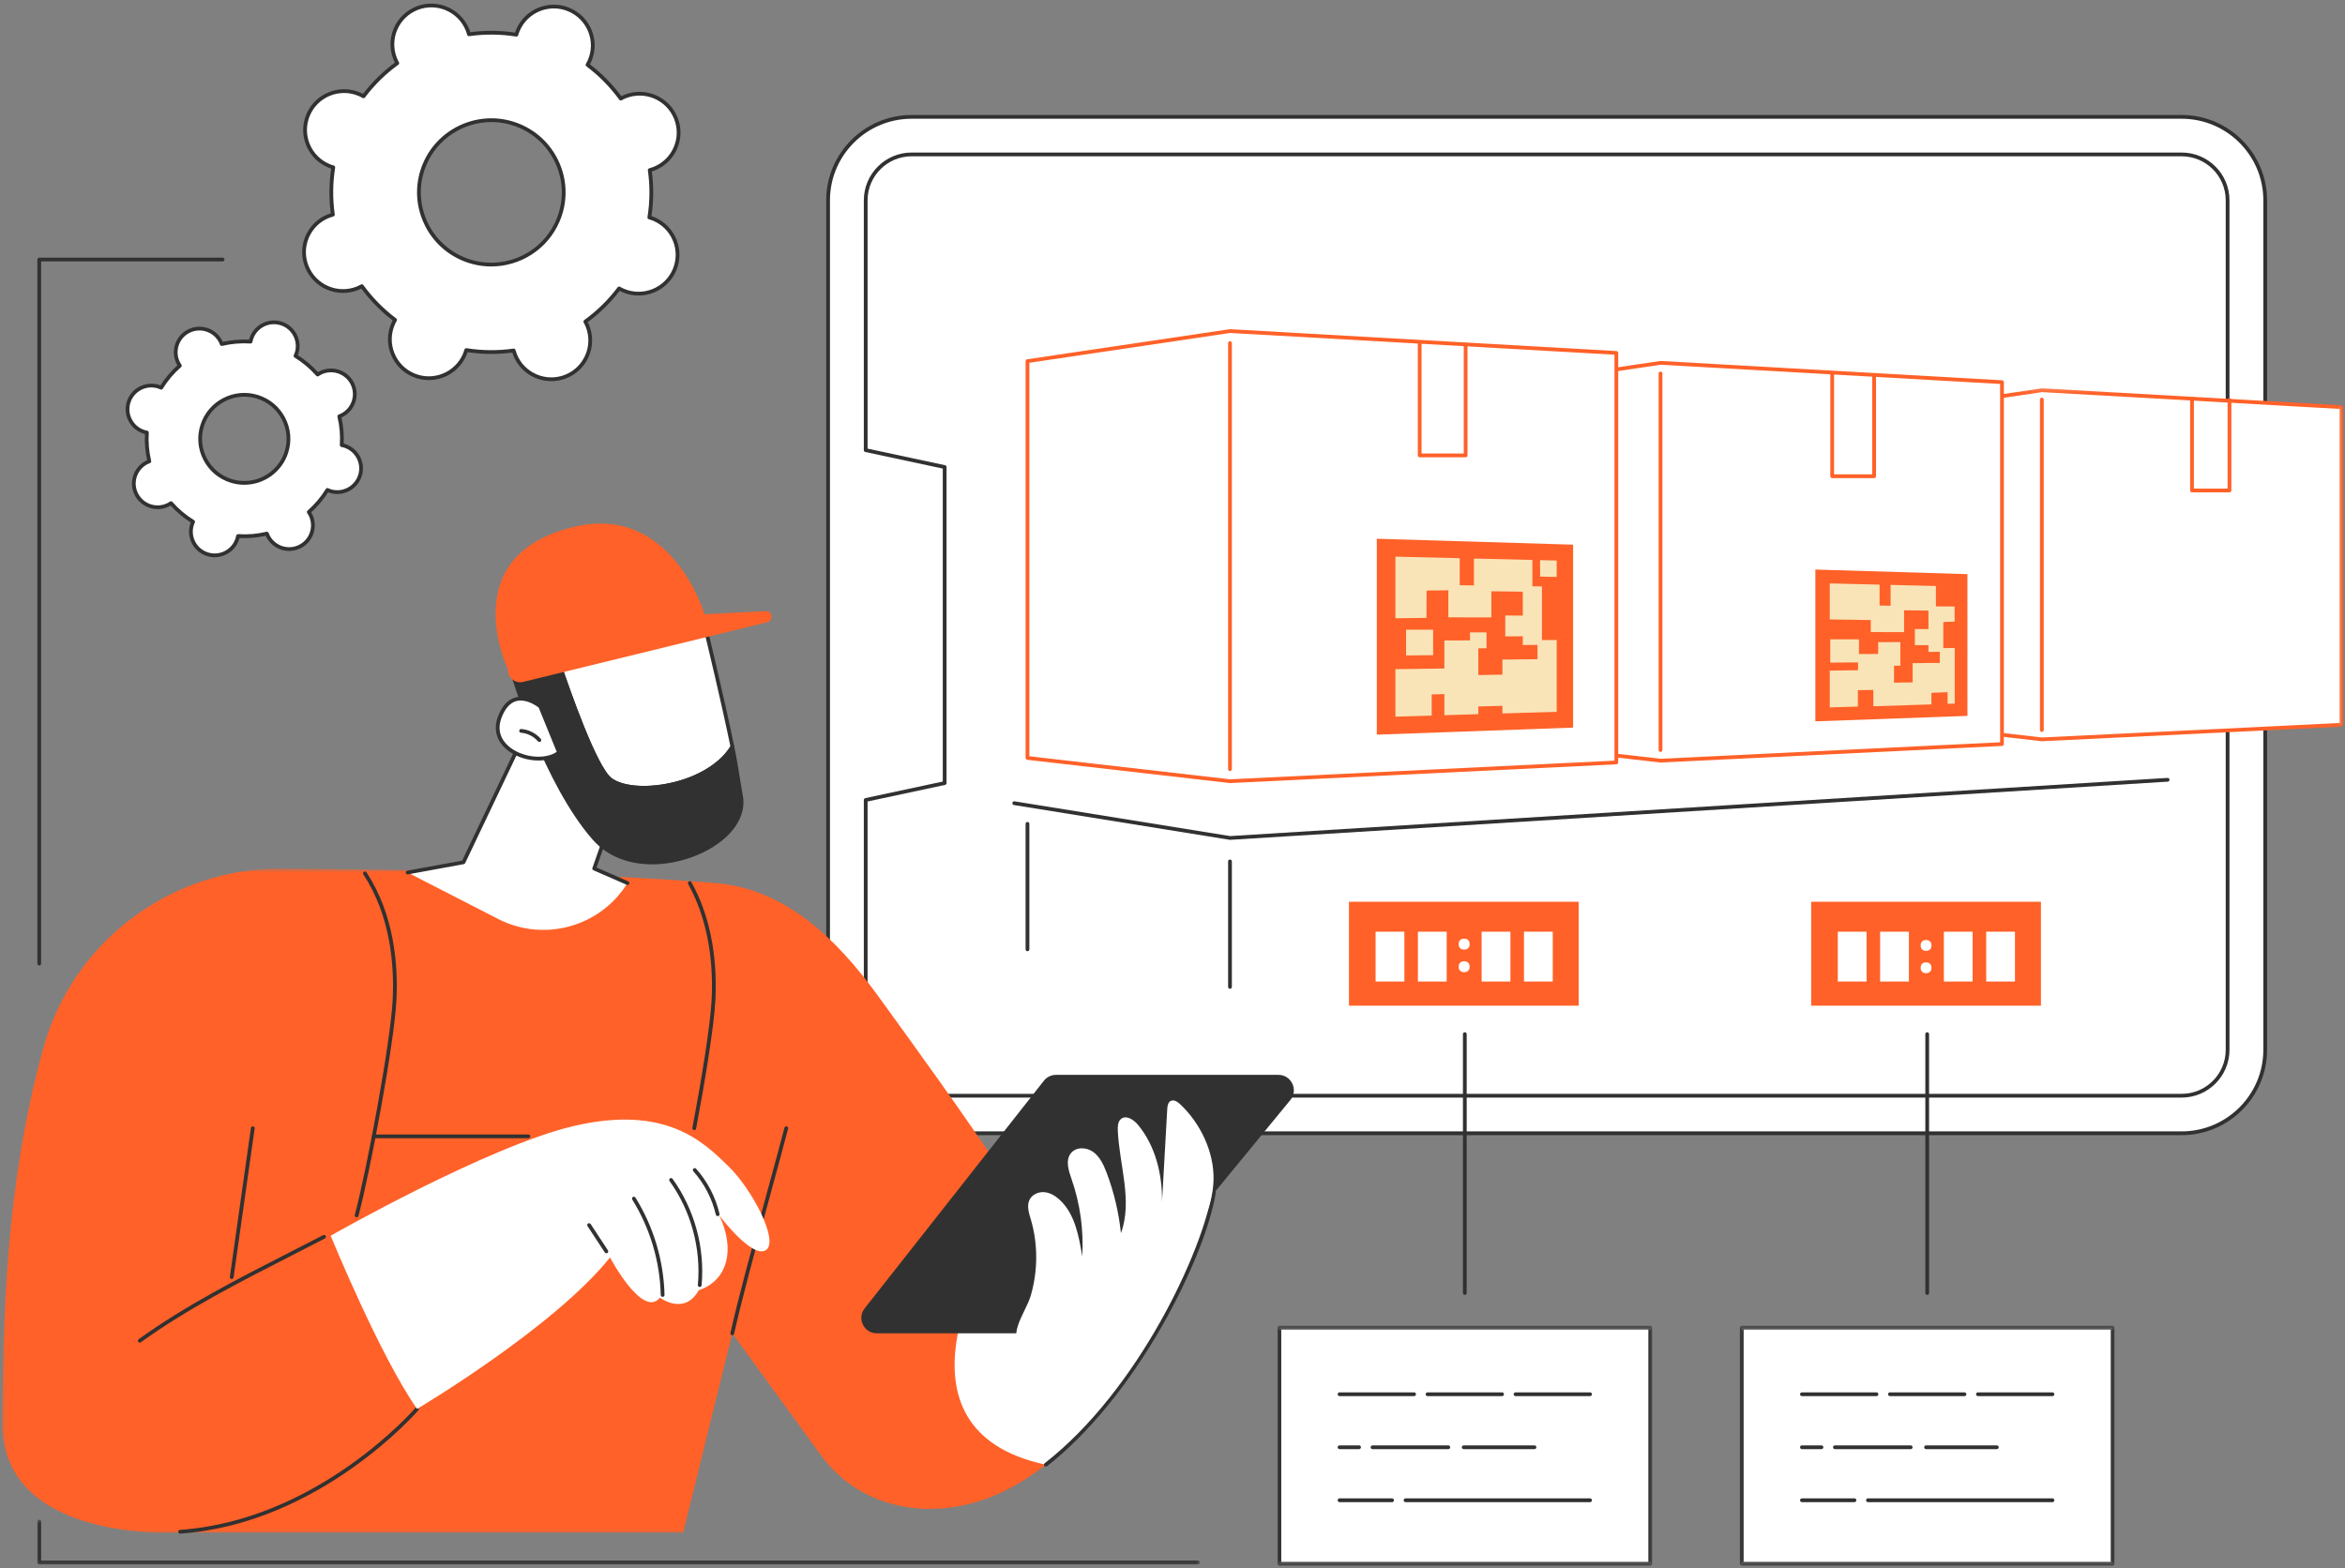 <svg width="450" height="301" viewBox="0 0 450 301" fill="none" xmlns="http://www.w3.org/2000/svg">
<rect x="0" y="0" width="450" height="301" fill="#808080" stroke="none"/>
<path d="M107.063 42.341C104.07 49.385 95.918 52.672 88.859 49.681C81.8 46.69 78.507 38.554 81.501 31.51C84.495 24.464 92.646 21.177 99.705 24.171C106.764 27.158 110.057 35.294 107.063 42.341ZM129.425 51.817C131.04 48.023 129.265 43.644 125.465 42.029C125.181 41.912 124.894 41.816 124.607 41.733C125.092 38.687 125.107 35.628 124.684 32.649C124.975 32.572 125.262 32.483 125.546 32.368C129.376 30.822 131.225 26.476 129.678 22.652C128.129 18.831 123.774 16.985 119.943 18.529C119.66 18.643 119.388 18.779 119.126 18.924C117.357 16.488 115.218 14.3 112.746 12.445C112.897 12.186 113.036 11.917 113.156 11.633C114.767 7.843 112.993 3.46 109.193 1.849C105.394 0.238 101.005 2.009 99.39 5.803C99.27 6.087 99.174 6.374 99.091 6.661C96.038 6.173 92.974 6.158 89.992 6.577C89.915 6.29 89.822 6.003 89.708 5.716C88.162 1.898 83.803 0.05 79.973 1.593C76.146 3.136 74.297 7.485 75.843 11.306C75.961 11.593 76.096 11.862 76.241 12.124C73.803 13.886 71.609 16.025 69.751 18.488C69.491 18.34 69.223 18.201 68.939 18.081C65.139 16.47 60.75 18.241 59.136 22.035C57.525 25.828 59.3 30.208 63.099 31.819C63.383 31.939 63.67 32.035 63.957 32.115C63.472 35.165 63.457 38.224 63.88 41.199C63.59 41.276 63.303 41.366 63.016 41.483C59.188 43.026 57.34 47.375 58.886 51.196C60.435 55.017 64.793 56.863 68.621 55.32C68.905 55.206 69.176 55.073 69.439 54.925C71.207 57.36 73.346 59.551 75.819 61.407C75.667 61.666 75.528 61.931 75.408 62.215C73.797 66.008 75.572 70.391 79.371 71.999C83.174 73.611 87.563 71.842 89.174 68.049C89.294 67.765 89.39 67.478 89.473 67.191C92.526 67.678 95.591 67.694 98.572 67.271C98.65 67.558 98.742 67.848 98.856 68.132C100.403 71.953 104.761 73.802 108.588 72.256C112.419 70.712 114.267 66.363 112.718 62.542C112.604 62.258 112.468 61.99 112.323 61.727C114.761 59.962 116.956 57.829 118.814 55.36C119.073 55.508 119.342 55.65 119.626 55.77C123.425 57.382 127.814 55.61 129.425 51.817Z" fill="white"/>
<path d="M94.298 23.427C89.029 23.427 84.016 26.516 81.831 31.649C80.424 34.964 80.39 38.628 81.742 41.971C83.094 45.316 85.671 47.937 89.001 49.35C95.862 52.258 103.82 49.051 106.73 42.199C108.141 38.884 108.175 35.22 106.823 31.881C105.471 28.532 102.894 25.912 99.563 24.501C97.844 23.773 96.057 23.427 94.298 23.427ZM94.267 51.144C92.412 51.144 90.529 50.78 88.717 50.014C85.211 48.526 82.495 45.767 81.072 42.239C79.649 38.721 79.683 34.859 81.168 31.369C84.236 24.152 92.615 20.772 99.844 23.837C103.353 25.322 106.067 28.081 107.493 31.609C108.915 35.128 108.881 38.989 107.394 42.483C105.097 47.891 99.813 51.144 94.267 51.144ZM98.573 66.91C98.733 66.91 98.878 67.018 98.921 67.175C99.005 67.487 99.094 67.755 99.19 67.996C100.662 71.626 104.817 73.388 108.456 71.922C110.218 71.209 111.598 69.857 112.341 68.11C113.082 66.363 113.095 64.434 112.385 62.678C112.286 62.434 112.162 62.181 112.008 61.9C111.919 61.74 111.965 61.542 112.113 61.434C114.554 59.666 116.712 57.551 118.524 55.141C118.632 54.999 118.835 54.956 118.993 55.048C119.271 55.209 119.524 55.335 119.765 55.437C123.376 56.968 127.561 55.28 129.095 51.675C129.836 49.931 129.854 48.002 129.141 46.245C128.431 44.486 127.076 43.106 125.323 42.363C125.083 42.261 124.82 42.171 124.505 42.079C124.329 42.029 124.221 41.856 124.249 41.677C124.725 38.699 124.749 35.68 124.326 32.702C124.299 32.52 124.416 32.347 124.589 32.304C124.9 32.217 125.169 32.131 125.413 32.032C127.175 31.322 128.558 29.967 129.296 28.22C130.04 26.476 130.055 24.547 129.342 22.788C127.873 19.158 123.715 17.396 120.079 18.862C119.836 18.961 119.579 19.084 119.302 19.241C119.141 19.328 118.94 19.282 118.832 19.137C117.064 16.701 114.943 14.547 112.53 12.735C112.382 12.624 112.341 12.423 112.434 12.266C112.595 11.985 112.721 11.732 112.823 11.494C113.564 9.75 113.582 7.821 112.872 6.065C112.159 4.303 110.804 2.923 109.051 2.182C105.44 0.651 101.255 2.34 99.724 5.945C99.622 6.186 99.526 6.451 99.44 6.76C99.387 6.936 99.211 7.047 99.035 7.016C96.054 6.54 93.026 6.516 90.041 6.936C89.859 6.963 89.693 6.849 89.643 6.673C89.56 6.365 89.473 6.099 89.372 5.852C87.902 2.222 83.748 0.46 80.109 1.926C78.347 2.639 76.967 3.994 76.223 5.741C75.485 7.485 75.467 9.414 76.18 11.17C76.278 11.414 76.399 11.664 76.556 11.948C76.646 12.112 76.6 12.309 76.451 12.417C74.013 14.18 71.856 16.297 70.041 18.707C69.93 18.853 69.729 18.896 69.572 18.803C69.291 18.643 69.041 18.513 68.8 18.411C65.189 16.883 61.003 18.569 59.469 22.174C58.729 23.918 58.71 25.847 59.42 27.603C60.133 29.365 61.488 30.745 63.241 31.486C63.482 31.591 63.741 31.68 64.059 31.77C64.235 31.819 64.343 31.995 64.315 32.174C63.84 35.149 63.812 38.168 64.238 41.15C64.263 41.329 64.148 41.502 63.973 41.548C63.661 41.631 63.392 41.721 63.152 41.816C61.389 42.529 60.01 43.881 59.266 45.631C58.525 47.375 58.509 49.304 59.222 51.06C60.692 54.693 64.849 56.456 68.485 54.986C68.729 54.888 68.982 54.764 69.266 54.61C69.423 54.52 69.624 54.567 69.732 54.715C71.501 57.15 73.621 59.305 76.035 61.116C76.183 61.227 76.223 61.428 76.13 61.586C75.97 61.863 75.843 62.116 75.742 62.354C75.001 64.101 74.982 66.03 75.692 67.786C76.405 69.549 77.76 70.925 79.513 71.669C83.124 73.2 87.31 71.512 88.841 67.907C88.946 67.663 89.038 67.397 89.125 67.092C89.177 66.916 89.353 66.805 89.529 66.833C92.51 67.311 95.538 67.336 98.52 66.913C98.538 66.91 98.557 66.91 98.573 66.91ZM105.798 73.16C102.696 73.16 99.755 71.311 98.523 68.268C98.446 68.083 98.378 67.888 98.31 67.669C95.461 68.046 92.575 68.018 89.727 67.595C89.659 67.808 89.585 68.002 89.507 68.188C87.819 72.16 83.208 74.018 79.229 72.333C77.3 71.515 75.806 69.996 75.022 68.058C74.241 66.12 74.26 63.996 75.078 62.073C75.155 61.891 75.245 61.703 75.353 61.502C73.066 59.752 71.044 57.697 69.334 55.391C69.13 55.496 68.939 55.582 68.757 55.656C64.75 57.27 60.173 55.332 58.553 51.332C57.769 49.397 57.787 47.27 58.602 45.347C59.42 43.424 60.938 41.931 62.883 41.147C63.065 41.072 63.266 41.005 63.482 40.94C63.105 38.091 63.13 35.214 63.553 32.372C63.34 32.301 63.145 32.23 62.96 32.149C61.028 31.331 59.534 29.816 58.75 27.875C57.969 25.936 57.988 23.813 58.806 21.893C60.494 17.921 65.102 16.062 69.081 17.748C69.266 17.828 69.454 17.917 69.652 18.022C71.408 15.741 73.467 13.723 75.775 12.019C75.671 11.818 75.584 11.63 75.51 11.442C74.726 9.507 74.745 7.383 75.559 5.457C76.377 3.534 77.896 2.043 79.84 1.256C83.844 -0.355 88.424 1.584 90.041 5.584C90.118 5.769 90.186 5.963 90.251 6.179C93.106 5.806 95.989 5.831 98.838 6.257C98.909 6.04 98.98 5.846 99.057 5.661C100.745 1.692 105.357 -0.167 109.335 1.519C111.264 2.337 112.758 3.855 113.542 5.794C114.323 7.732 114.304 9.855 113.487 11.775C113.409 11.96 113.317 12.149 113.212 12.346C115.499 14.096 117.521 16.152 119.231 18.457C119.431 18.356 119.623 18.269 119.808 18.195C123.817 16.578 128.391 18.519 130.012 22.519C130.796 24.455 130.777 26.578 129.962 28.501C129.144 30.427 127.623 31.918 125.681 32.702C125.496 32.776 125.299 32.847 125.083 32.912C125.459 35.754 125.434 38.637 125.009 41.48C125.225 41.548 125.419 41.619 125.604 41.699C127.533 42.517 129.027 44.035 129.814 45.977C130.595 47.912 130.577 50.036 129.759 51.959C128.07 55.928 123.462 57.786 119.484 56.104C119.302 56.024 119.11 55.934 118.913 55.826C117.16 58.107 115.101 60.126 112.789 61.832C112.891 62.033 112.98 62.221 113.051 62.407C113.838 64.342 113.82 66.468 113.005 68.391C112.187 70.317 110.669 71.808 108.724 72.592C107.767 72.978 106.776 73.16 105.798 73.16Z" fill="#313131"/>
<path d="M54.955 86.796C53.535 91.244 48.769 93.701 44.312 92.284C39.855 90.867 37.392 86.114 38.809 81.663C40.229 77.213 44.994 74.756 49.451 76.175C53.908 77.592 56.374 82.346 54.955 86.796ZM69.075 91.287C69.841 88.892 68.513 86.33 66.115 85.568C65.936 85.509 65.754 85.466 65.575 85.435C65.699 83.555 65.535 81.697 65.106 79.913C65.279 79.849 65.449 79.778 65.615 79.691C67.853 78.537 68.73 75.793 67.572 73.558C66.415 71.323 63.661 70.45 61.427 71.601C61.257 71.691 61.103 71.787 60.952 71.888C59.739 70.509 58.313 69.302 56.708 68.314C56.785 68.151 56.853 67.978 56.911 67.799C57.674 65.403 56.35 62.842 53.948 62.079C51.547 61.317 48.982 62.638 48.217 65.036C48.161 65.215 48.121 65.394 48.087 65.573C46.204 65.45 44.34 65.613 42.553 66.039C42.488 65.87 42.417 65.697 42.331 65.533C41.173 63.298 38.423 62.422 36.185 63.576C33.948 64.731 33.071 67.478 34.228 69.712C34.315 69.879 34.411 70.033 34.516 70.185C33.133 71.394 31.923 72.817 30.935 74.419C30.768 74.342 30.596 74.274 30.417 74.219C28.018 73.453 25.45 74.777 24.688 77.172C23.923 79.568 25.25 82.129 27.651 82.892C27.83 82.95 28.009 82.99 28.188 83.025C28.068 84.904 28.231 86.762 28.657 88.546C28.484 88.611 28.315 88.682 28.148 88.769C25.91 89.923 25.034 92.667 26.191 94.901C27.349 97.136 30.102 98.01 32.34 96.858C32.506 96.772 32.664 96.673 32.812 96.571C34.025 97.951 35.451 99.158 37.056 100.145C36.979 100.312 36.911 100.482 36.852 100.661C36.09 103.056 37.417 105.618 39.815 106.38C42.216 107.143 44.781 105.822 45.547 103.423C45.602 103.244 45.645 103.065 45.679 102.886C47.562 103.01 49.423 102.846 51.211 102.42C51.275 102.59 51.346 102.763 51.433 102.926C52.59 105.161 55.34 106.038 57.578 104.88C59.819 103.729 60.692 100.982 59.538 98.747C59.452 98.581 59.353 98.426 59.248 98.275C60.631 97.065 61.84 95.642 62.831 94.04C62.995 94.118 63.168 94.185 63.347 94.244C65.748 95.006 68.313 93.682 69.075 91.287Z" fill="white"/>
<path d="M46.886 76.135C43.448 76.135 40.25 78.333 39.154 81.774C38.497 83.833 38.682 86.025 39.679 87.944C40.673 89.867 42.358 91.284 44.42 91.941C48.682 93.296 53.254 90.938 54.609 86.685C55.266 84.626 55.081 82.435 54.087 80.515C53.09 78.592 51.405 77.175 49.343 76.518C48.525 76.259 47.698 76.135 46.886 76.135ZM46.877 93.046C45.991 93.046 45.09 92.911 44.204 92.63C41.954 91.914 40.12 90.37 39.037 88.278C37.954 86.185 37.75 83.796 38.466 81.552C39.944 76.922 44.92 74.358 49.559 75.83C51.809 76.546 53.642 78.089 54.726 80.182C55.809 82.274 56.013 84.66 55.297 86.907C54.102 90.651 50.621 93.046 46.877 93.046ZM32.812 96.21C32.913 96.21 33.012 96.25 33.083 96.334C34.287 97.701 35.688 98.883 37.247 99.837C37.401 99.932 37.46 100.13 37.386 100.297C37.306 100.469 37.244 100.624 37.197 100.769C36.858 101.837 36.954 102.973 37.469 103.966C37.984 104.963 38.855 105.695 39.926 106.034C42.133 106.735 44.5 105.519 45.201 103.315C45.25 103.167 45.29 103.007 45.324 102.818C45.358 102.639 45.528 102.522 45.704 102.525C47.528 102.645 49.352 102.491 51.127 102.068C51.303 102.025 51.485 102.124 51.55 102.294C51.615 102.473 51.682 102.624 51.754 102.763C52.815 104.815 55.355 105.621 57.414 104.562C58.411 104.047 59.149 103.176 59.488 102.108C59.828 101.04 59.732 99.908 59.217 98.914C59.146 98.775 59.059 98.639 58.951 98.479C58.849 98.327 58.874 98.121 59.013 98.003C60.383 96.803 61.566 95.404 62.522 93.852C62.618 93.695 62.816 93.636 62.979 93.71C63.152 93.79 63.309 93.852 63.455 93.898C65.661 94.599 68.029 93.38 68.733 91.176C69.072 90.111 68.976 88.975 68.461 87.981C67.945 86.984 67.072 86.25 66.004 85.91C65.856 85.864 65.698 85.824 65.507 85.79C65.328 85.753 65.201 85.592 65.214 85.41C65.334 83.589 65.18 81.768 64.754 79.997C64.714 79.818 64.809 79.635 64.979 79.574C65.165 79.506 65.313 79.441 65.448 79.373C66.445 78.858 67.183 77.984 67.523 76.916C67.862 75.851 67.766 74.719 67.251 73.722C66.186 71.669 63.649 70.861 61.59 71.922C61.455 71.993 61.316 72.077 61.152 72.188C61.004 72.29 60.8 72.265 60.68 72.126C59.476 70.759 58.078 69.58 56.519 68.623C56.365 68.527 56.303 68.329 56.38 68.166C56.457 67.993 56.519 67.836 56.565 67.691C56.908 66.623 56.809 65.487 56.297 64.493C55.778 63.499 54.908 62.764 53.84 62.422C51.633 61.721 49.266 62.944 48.562 65.144C48.516 65.292 48.476 65.45 48.439 65.641C48.405 65.82 48.244 65.944 48.062 65.934C46.238 65.814 44.411 65.968 42.636 66.391C42.46 66.434 42.278 66.336 42.216 66.166C42.148 65.987 42.083 65.836 42.009 65.697C40.948 63.644 38.407 62.836 36.349 63.897C35.352 64.413 34.617 65.283 34.275 66.351C33.938 67.419 34.034 68.552 34.549 69.546C34.62 69.681 34.704 69.82 34.812 69.981C34.916 70.132 34.889 70.339 34.753 70.456C33.38 71.657 32.197 73.055 31.241 74.608C31.145 74.765 30.95 74.824 30.784 74.746C30.605 74.666 30.453 74.608 30.308 74.561C28.098 73.861 25.734 75.08 25.03 77.284C24.691 78.348 24.787 79.481 25.299 80.475C25.814 81.472 26.688 82.21 27.759 82.549C27.907 82.595 28.071 82.635 28.256 82.669C28.435 82.704 28.561 82.867 28.549 83.049C28.432 84.867 28.583 86.688 29.009 88.463C29.052 88.642 28.953 88.821 28.784 88.886C28.598 88.954 28.45 89.019 28.314 89.09C27.317 89.602 26.58 90.475 26.24 91.543C25.901 92.608 25.997 93.744 26.512 94.735C27.577 96.79 30.114 97.599 32.173 96.537C32.312 96.466 32.45 96.383 32.611 96.272C32.673 96.229 32.744 96.21 32.812 96.21ZM41.198 106.954C40.704 106.954 40.201 106.883 39.707 106.723C38.454 106.325 37.432 105.463 36.827 104.3C36.222 103.133 36.111 101.803 36.509 100.55C36.537 100.466 36.568 100.377 36.605 100.287C35.179 99.38 33.883 98.29 32.75 97.04C32.666 97.093 32.583 97.136 32.503 97.176C30.092 98.42 27.117 97.475 25.87 95.068C25.268 93.904 25.154 92.574 25.552 91.324C25.95 90.071 26.814 89.049 27.984 88.448C28.064 88.404 28.148 88.367 28.237 88.327C27.873 86.679 27.728 84.997 27.811 83.311C27.716 83.29 27.626 83.265 27.543 83.237C26.287 82.839 25.262 81.975 24.66 80.805C24.058 79.642 23.947 78.314 24.342 77.064C25.166 74.484 27.941 73.052 30.527 73.873C30.614 73.901 30.7 73.932 30.793 73.966C31.7 72.546 32.793 71.252 34.043 70.123C33.994 70.036 33.95 69.959 33.907 69.879C33.305 68.712 33.191 67.382 33.589 66.132C33.987 64.879 34.849 63.86 36.018 63.255C38.429 62.014 41.404 62.959 42.651 65.367C42.691 65.447 42.735 65.53 42.772 65.62C44.42 65.255 46.108 65.113 47.797 65.194C47.821 65.101 47.846 65.011 47.874 64.925C48.698 62.345 51.473 60.913 54.056 61.734C55.309 62.135 56.331 62.996 56.936 64.163C57.541 65.326 57.652 66.657 57.254 67.907C57.226 67.996 57.195 68.083 57.161 68.172C58.587 69.079 59.88 70.172 61.013 71.419C61.099 71.367 61.18 71.323 61.26 71.28C63.671 70.04 66.646 70.984 67.893 73.391C68.495 74.555 68.609 75.885 68.211 77.135C67.813 78.388 66.948 79.41 65.782 80.012C65.698 80.055 65.615 80.095 65.529 80.132C65.893 81.778 66.035 83.463 65.951 85.148C66.047 85.17 66.137 85.194 66.223 85.222C67.476 85.62 68.498 86.484 69.103 87.648C69.705 88.815 69.819 90.145 69.421 91.398C68.597 93.978 65.825 95.411 63.239 94.587C63.152 94.559 63.062 94.528 62.973 94.491C62.062 95.914 60.97 97.207 59.72 98.34C59.769 98.423 59.816 98.503 59.856 98.584C60.461 99.747 60.575 101.078 60.173 102.328C59.775 103.578 58.914 104.599 57.745 105.204C55.334 106.445 52.358 105.5 51.111 103.093C51.071 103.013 51.031 102.929 50.991 102.84C49.343 103.204 47.655 103.346 45.966 103.266C45.942 103.358 45.917 103.448 45.889 103.534C45.222 105.621 43.284 106.954 41.198 106.954Z" fill="#313131"/>
<path d="M7.53 185.321C7.332 185.321 7.168 185.161 7.168 184.96V49.817C7.168 49.616 7.332 49.452 7.53 49.452H42.719C42.916 49.452 43.08 49.616 43.08 49.817C43.08 50.014 42.916 50.178 42.719 50.178H7.891V184.96C7.891 185.161 7.73 185.321 7.53 185.321Z" fill="#313131"/>
<mask id="mask0_324_5226" style="mask-type:luminance" maskUnits="userSpaceOnUse" x="6" y="291" width="225" height="10">
<path d="M230.531 291.51H6.919V300.689H230.531V291.51Z" fill="white"/>
</mask>
<g mask="url(#mask0_324_5226)">
<path d="M229.88 300.266H7.53C7.333 300.266 7.169 300.106 7.169 299.905V292.056C7.169 291.855 7.333 291.692 7.53 291.692C7.731 291.692 7.891 291.855 7.891 292.056V299.547H229.88C230.078 299.547 230.241 299.707 230.241 299.905C230.241 300.106 230.078 300.266 229.88 300.266Z" fill="#313131"/>
</g>
<path d="M418.648 22.433H174.946C166.087 22.433 158.908 29.6 158.908 38.44V201.504C158.908 210.35 166.087 217.517 174.946 217.517H418.648C427.509 217.517 434.686 210.35 434.686 201.504V38.44C434.686 29.6 427.509 22.433 418.648 22.433Z" fill="white"/>
<path d="M174.946 22.791C166.3 22.791 159.269 29.813 159.269 38.44V201.504C159.269 210.137 166.3 217.155 174.946 217.155H418.648C427.294 217.155 434.328 210.137 434.328 201.504V38.44C434.328 29.813 427.294 22.791 418.648 22.791H174.946ZM418.648 217.878H174.946C165.902 217.878 158.547 210.532 158.547 201.504V38.44C158.547 29.415 165.902 22.069 174.946 22.069H418.648C427.692 22.069 435.047 29.415 435.047 38.44V201.504C435.047 210.532 427.692 217.878 418.648 217.878Z" fill="#313131"/>
<path d="M418.648 29.637H174.946C170.085 29.637 166.128 33.588 166.128 38.44V86.404L181.276 89.645V150.301L166.128 153.545V201.504C166.128 206.359 170.085 210.309 174.946 210.309H418.648C423.513 210.309 427.47 206.359 427.47 201.504V38.44C427.47 33.588 423.513 29.637 418.648 29.637Z" fill="white"/>
<path d="M166.489 153.835V201.504C166.489 206.161 170.282 209.948 174.946 209.948H418.649C423.315 209.948 427.109 206.161 427.109 201.504V38.44C427.109 33.785 423.315 29.998 418.649 29.998H174.946C170.282 29.998 166.489 33.785 166.489 38.44V86.111L181.354 89.293C181.52 89.33 181.638 89.475 181.638 89.645V150.301C181.638 150.471 181.52 150.619 181.354 150.653L166.489 153.835ZM418.649 210.671H174.946C169.884 210.671 165.767 206.559 165.767 201.504V153.545C165.767 153.376 165.884 153.227 166.051 153.19L180.916 150.008V89.938L166.051 86.756C165.884 86.719 165.767 86.571 165.767 86.404V38.44C165.767 33.387 169.884 29.276 174.946 29.276H418.649C423.714 29.276 427.831 33.387 427.831 38.44V201.504C427.831 206.559 423.714 210.671 418.649 210.671Z" fill="#313131"/>
<path d="M449.334 139.122L391.823 141.912L361.68 138.452V79.373L391.823 74.894L449.334 78.151V139.122Z" fill="white"/>
<mask id="mask1_324_5226" style="mask-type:luminance" maskUnits="userSpaceOnUse" x="360" y="74" width="90" height="69">
<path d="M449.807 74.219H360.906V142.962H449.807V74.219Z" fill="white"/>
</mask>
<g mask="url(#mask1_324_5226)">
<path d="M362.039 138.131L391.836 141.551L448.974 138.776V78.49L391.839 75.259L362.039 79.685V138.131ZM391.824 142.273C391.809 142.273 391.796 142.27 391.781 142.27L361.638 138.81C361.456 138.792 361.32 138.637 361.32 138.452V79.373C361.32 79.194 361.45 79.043 361.629 79.015L391.772 74.54C391.793 74.533 391.821 74.533 391.846 74.533L449.357 77.79C449.545 77.799 449.696 77.96 449.696 78.151V139.122C449.696 139.313 449.545 139.471 449.354 139.48L391.839 142.273C391.833 142.273 391.83 142.273 391.824 142.273Z" fill="#FF6128"/>
</g>
<path d="M391.823 140.48C391.623 140.48 391.462 140.32 391.462 140.119V76.688C391.462 76.49 391.623 76.327 391.823 76.327C392.024 76.327 392.185 76.49 392.185 76.688V140.119C392.185 140.32 392.024 140.48 391.823 140.48Z" fill="#FF6128"/>
<path d="M427.834 94.497H420.64C420.442 94.497 420.279 94.337 420.279 94.139V76.506C420.279 76.308 420.442 76.145 420.64 76.145C420.84 76.145 421.001 76.308 421.001 76.506V93.778H427.473V76.768C427.473 76.567 427.634 76.407 427.834 76.407C428.032 76.407 428.192 76.567 428.192 76.768V94.139C428.192 94.337 428.032 94.497 427.834 94.497Z" fill="#FF6128"/>
<path d="M384.175 142.816L318.651 145.996L284.307 142.057V74.743L318.651 69.641L384.175 73.351V142.816Z" fill="white"/>
<path d="M284.666 141.733L318.661 145.638L383.814 142.474V73.694L318.667 70.006L284.666 75.055V141.733ZM318.651 146.36C318.636 146.36 318.62 146.357 318.608 146.357L284.264 142.415C284.082 142.394 283.946 142.239 283.946 142.057V74.743C283.946 74.567 284.076 74.413 284.252 74.388L318.596 69.286C318.62 69.283 318.645 69.283 318.67 69.283L384.194 72.993C384.385 73.003 384.536 73.16 384.536 73.351V142.82C384.536 143.011 384.385 143.168 384.19 143.178L318.667 146.357C318.661 146.36 318.654 146.36 318.651 146.36Z" fill="#FF6128"/>
<path d="M318.652 144.317C318.451 144.317 318.288 144.156 318.288 143.955V71.688C318.288 71.487 318.451 71.326 318.652 71.326C318.849 71.326 319.01 71.487 319.01 71.688V143.955C319.01 144.156 318.849 144.317 318.652 144.317Z" fill="#FF6128"/>
<path d="M359.641 91.772H351.594C351.397 91.772 351.233 91.611 351.233 91.41V71.688C351.233 71.487 351.397 71.326 351.594 71.326C351.795 71.326 351.955 71.487 351.955 71.688V91.049H359.28V71.978C359.28 71.78 359.44 71.617 359.641 71.617C359.841 71.617 360.005 71.78 360.005 71.978V91.41C360.005 91.611 359.841 91.772 359.641 91.772Z" fill="#FF6128"/>
<path d="M377.548 137.406L348.362 138.455V109.318L377.548 110.201V137.406Z" fill="#FF6128"/>
<path d="M375.086 116.411L371.496 116.39V112.476L362.801 112.263V116.26L360.687 116.229V112.211L351.128 111.979V118.893L358.999 119.013V121.325L365.394 121.328V117.134L370.067 117.195V120.748L367.459 120.736V123.831L370.067 123.825V125.125L372.249 125.109V127.233L367.033 127.288V130.974L363.456 131.032V127.779L364.675 127.77V123.245L360.416 123.248V125.517L356.57 125.541L356.554 128.64L351.128 128.717V135.779L356.523 135.616V132.471L359.49 132.424V135.56L370.635 135.202V132.977L373.734 132.859V135.079L375.107 135.057V124.381L372.919 124.39V119.384L375.086 119.313V116.411Z" fill="#F9E4B8"/>
<path d="M351.217 122.714V127.18L356.735 127.137V122.714H351.217Z" fill="#F9E4B8"/>
<path d="M310.173 146.341L236.028 149.94L197.169 145.48V69.317L236.028 63.545L310.173 67.74V146.341Z" fill="white"/>
<path d="M197.53 145.159L236.044 149.579L309.812 145.999V68.082L236.047 63.907L197.53 69.629V145.159ZM236.029 150.301C236.016 150.301 236.004 150.301 235.989 150.298L197.129 145.838C196.947 145.82 196.808 145.665 196.808 145.48V69.317C196.808 69.138 196.941 68.987 197.117 68.959L235.976 63.187C236.001 63.184 236.026 63.184 236.05 63.184L310.195 67.382C310.383 67.391 310.534 67.549 310.534 67.74V146.341C310.534 146.536 310.383 146.693 310.192 146.702L236.047 150.301C236.041 150.301 236.035 150.301 236.029 150.301Z" fill="#FF6128"/>
<path d="M236.028 147.993C235.831 147.993 235.67 147.829 235.67 147.632V65.854C235.67 65.657 235.831 65.493 236.028 65.493C236.229 65.493 236.393 65.657 236.393 65.854V147.632C236.393 147.829 236.229 147.993 236.028 147.993Z" fill="#FF6128"/>
<path d="M281.252 87.769H272.431C272.23 87.769 272.073 87.608 272.073 87.41V65.783C272.073 65.583 272.23 65.422 272.431 65.422C272.632 65.422 272.792 65.583 272.792 65.783V87.049H280.894V66.104C280.894 65.904 281.055 65.743 281.252 65.743C281.453 65.743 281.613 65.904 281.613 66.104V87.41C281.613 87.608 281.453 87.769 281.252 87.769Z" fill="#FF6128"/>
<path d="M301.876 139.656L264.208 141.008V103.405L301.876 104.544V139.656Z" fill="#FF6128"/>
<path d="M295.897 112.559L294.064 112.532V107.479L282.844 107.204V112.365L280.116 112.325V107.139L267.776 106.84V118.674L273.736 118.594L273.764 113.353L277.937 113.303V118.492L286.19 118.498V113.492L292.218 113.569V118.155L288.857 118.14V122.137L292.218 122.128V123.804L295.036 123.785V126.523L288.308 126.597V129.492L283.687 129.569V124.439L285.264 124.427V121.378L282.094 121.381V122.915L277.171 122.936V128.31L267.776 128.44V137.554L274.739 137.344V133.282L277.171 133.227V137.273L283.687 137.076V135.6L288.308 135.474V136.937L298.725 136.625V122.844L295.897 122.859V112.559Z" fill="#F9E4B8"/>
<path d="M269.823 120.868V125.804L275.015 125.754V120.865L269.823 120.868Z" fill="#F9E4B8"/>
<path d="M295.542 107.513V110.674L298.725 110.732V107.593L295.542 107.513Z" fill="#F9E4B8"/>
<path d="M236.028 161.197C236.013 161.197 235.991 161.194 235.973 161.191L194.57 154.518C194.372 154.484 194.24 154.302 194.271 154.104C194.304 153.906 194.487 153.771 194.684 153.805L236.047 160.475L415.944 149.311C416.139 149.301 416.315 149.446 416.324 149.647C416.34 149.845 416.188 150.017 415.988 150.03L236.053 161.197C236.043 161.197 236.037 161.197 236.028 161.197Z" fill="#313131"/>
<path d="M197.169 182.58C196.972 182.58 196.808 182.42 196.808 182.219V158.126C196.808 157.925 196.972 157.765 197.169 157.765C197.37 157.765 197.53 157.925 197.53 158.126V182.219C197.53 182.42 197.37 182.58 197.169 182.58Z" fill="#313131"/>
<path d="M236.028 189.787C235.831 189.787 235.67 189.627 235.67 189.426V165.333C235.67 165.132 235.831 164.972 236.028 164.972C236.229 164.972 236.393 165.132 236.393 165.333V189.426C236.393 189.627 236.229 189.787 236.028 189.787Z" fill="#313131"/>
<mask id="mask2_324_5226" style="mask-type:luminance" maskUnits="userSpaceOnUse" x="0" y="166" width="202" height="129">
<path d="M201.296 166.666H0.2V294.67H201.296V166.666Z" fill="white"/>
</mask>
<g mask="url(#mask2_324_5226)">
<path d="M190.29 239.307L192.935 225.866C184.339 213.004 175.903 201.362 168.465 191.115C160.474 180.108 150.702 170.558 137.127 169.475C112.781 167.53 78.943 166.895 54.196 166.706C32.855 166.546 13.972 180.66 8.305 201.198C0.91 228.002 0.598 253.993 0.456 273.074C0.29 295.797 33.035 294.149 33.035 294.149H131.099L140.526 255.916L157.483 279.244C165.551 290.346 180.181 292.26 192.549 286.284C195.352 284.929 198.071 283.179 200.694 281.136C191.728 259.515 190.29 239.307 190.29 239.307Z" fill="#FF6128"/>
</g>
<path d="M232.957 228.813L203.218 241.789C199.802 236.292 196.354 230.986 192.934 225.866L190.289 239.307C190.289 239.307 168.745 274.327 200.694 281.136C218.114 267.558 231.05 240.848 232.957 228.813Z" fill="white"/>
<path d="M200.694 281.497C200.585 281.497 200.481 281.451 200.406 281.358C200.286 281.201 200.314 280.975 200.471 280.852C218.608 266.713 230.846 239.835 232.602 228.758C232.633 228.56 232.815 228.424 233.016 228.458C233.21 228.489 233.346 228.674 233.315 228.872C232.287 235.35 228.318 245.2 222.957 254.576C216.524 265.821 208.694 275.355 200.916 281.42C200.848 281.472 200.771 281.497 200.694 281.497Z" fill="#313131"/>
<path d="M26.823 257.7C26.712 257.7 26.601 257.648 26.53 257.549C26.413 257.391 26.45 257.163 26.61 257.049C35.512 250.62 45.71 245.413 55.568 240.378C57.692 239.295 59.889 238.175 62.016 237.067C62.192 236.977 62.411 237.045 62.504 237.221C62.593 237.4 62.525 237.616 62.349 237.709C60.22 238.817 58.022 239.937 55.895 241.024C46.062 246.045 35.892 251.237 27.033 257.632C26.971 257.678 26.898 257.7 26.823 257.7Z" fill="#313131"/>
<path d="M44.466 245.496C44.448 245.496 44.432 245.496 44.414 245.493C44.216 245.465 44.081 245.283 44.108 245.085L48.149 216.498C48.176 216.3 48.358 216.165 48.556 216.189C48.754 216.22 48.892 216.399 48.865 216.6L44.821 245.187C44.797 245.366 44.642 245.496 44.466 245.496Z" fill="#313131"/>
<path d="M140.525 256.277C140.501 256.277 140.473 256.274 140.448 256.268C140.251 256.225 140.127 256.033 140.17 255.839C141.544 249.619 144.275 239.588 146.918 229.884C148.232 225.057 149.476 220.495 150.538 216.458C150.587 216.263 150.788 216.149 150.976 216.199C151.171 216.251 151.285 216.446 151.236 216.64C150.171 220.683 148.93 225.245 147.615 230.076C144.973 239.77 142.245 249.795 140.877 255.993C140.84 256.163 140.692 256.277 140.525 256.277Z" fill="#313131"/>
<path d="M34.556 294.362C34.367 294.362 34.21 294.214 34.197 294.025C34.182 293.828 34.333 293.655 34.531 293.639C61.035 291.794 79.576 270.407 79.761 270.191C79.89 270.04 80.119 270.025 80.27 270.151C80.421 270.281 80.44 270.509 80.31 270.66C80.125 270.879 61.393 292.491 34.58 294.362C34.574 294.362 34.565 294.362 34.556 294.362Z" fill="#313131"/>
<path d="M63.452 237.187C63.452 237.187 72.949 260.361 80.035 270.426C80.035 270.426 106.345 254.802 117.061 241.351C117.061 241.351 123.308 253.184 126.648 249.076C126.648 249.076 131.33 252.613 134.102 247.629C134.102 247.629 138.207 246.607 139.337 242.141C140.46 237.672 137.966 233.211 137.966 233.211C137.966 233.211 144.303 241.656 146.957 239.956C149.612 238.258 144.232 228.109 139.726 223.788C135.222 219.467 128.019 211.896 110.009 216.146C93.548 220.029 63.452 237.187 63.452 237.187Z" fill="white"/>
<path d="M127.16 248.919C126.966 248.919 126.805 248.761 126.799 248.567C126.639 242.088 124.747 235.755 121.333 230.245C121.228 230.076 121.28 229.853 121.447 229.749C121.617 229.644 121.839 229.696 121.944 229.866C125.429 235.483 127.358 241.943 127.521 248.549C127.525 248.749 127.37 248.913 127.17 248.919C127.166 248.919 127.163 248.919 127.16 248.919Z" fill="#313131"/>
<path d="M134.274 247.017C134.265 247.017 134.252 247.017 134.24 247.017C134.042 246.999 133.897 246.823 133.916 246.625C134.564 239.644 132.583 232.378 128.484 226.687C128.366 226.526 128.403 226.298 128.564 226.183C128.724 226.066 128.95 226.103 129.067 226.264C133.271 232.094 135.299 239.539 134.635 246.69C134.617 246.879 134.459 247.017 134.274 247.017Z" fill="#313131"/>
<path d="M137.722 233.421C137.559 233.421 137.408 233.31 137.371 233.144C136.648 230.06 135.151 227.177 133.046 224.81C132.914 224.659 132.929 224.43 133.077 224.301C133.225 224.165 133.454 224.18 133.586 224.329C135.772 226.785 137.324 229.776 138.071 232.98C138.117 233.171 137.997 233.366 137.803 233.412C137.775 233.418 137.747 233.421 137.722 233.421Z" fill="#313131"/>
<path d="M116.364 240.557C116.244 240.557 116.13 240.499 116.062 240.394L112.744 235.341C112.636 235.178 112.682 234.952 112.849 234.841C113.015 234.733 113.238 234.779 113.349 234.946L116.664 239.999C116.772 240.165 116.728 240.388 116.559 240.496C116.5 240.539 116.432 240.557 116.364 240.557Z" fill="#313131"/>
<path d="M245.319 206.306H202.651C201.743 206.306 200.882 206.72 200.32 207.436L165.927 251.126C164.396 253.067 165.782 255.916 168.254 255.916H209.447C210.336 255.916 211.176 255.518 211.74 254.833L247.612 211.143C249.199 209.208 247.819 206.306 245.319 206.306Z" fill="#313131"/>
<path d="M226.454 211.927C225.954 211.458 225.238 210.995 224.639 211.325C224.117 211.612 224.022 212.322 223.988 212.927C223.654 218.841 223.324 224.758 222.991 230.671C223.062 225.381 221.716 219.909 218.361 215.878C217.534 214.887 216.077 213.949 215.099 214.788C214.512 215.294 214.469 216.186 214.5 216.97C214.79 223.612 217.389 230.477 215.105 236.699C214.697 232.742 213.777 228.841 212.373 225.131C211.799 223.612 211.086 222.048 209.787 221.103C208.484 220.156 206.438 220.1 205.465 221.393C204.431 222.764 205.07 224.721 205.641 226.35C207.287 231.076 207.984 236.147 207.675 241.153C207.046 237.239 206.259 233.023 203.404 230.338C202.564 229.551 201.53 228.918 200.397 228.822C199.265 228.73 198.036 229.273 197.545 230.323C197.005 231.477 197.453 232.829 197.811 234.051C199.206 238.77 199.172 243.897 197.82 248.619C196.808 252.16 192.462 256.925 197.058 259.691C198.635 260.641 200.583 260.716 202.394 260.45C207.512 259.7 211.963 256.543 215.963 253.197C220.049 249.78 223.929 246.027 226.908 241.576C229.889 237.122 232.723 231.909 232.874 226.52C233.025 221.128 230.346 215.572 226.454 211.927Z" fill="white"/>
<path d="M68.436 233.647C68.405 233.647 68.374 233.644 68.344 233.634C68.152 233.582 68.038 233.384 68.087 233.193C70.331 224.754 74.939 200.238 75.356 191.892C75.683 185.33 74.97 175.827 69.729 167.827C69.618 167.66 69.668 167.435 69.831 167.327C70.001 167.219 70.223 167.265 70.331 167.432C75.68 175.592 76.409 185.259 76.075 191.926C75.659 200.309 71.035 224.915 68.785 233.378C68.742 233.539 68.597 233.647 68.436 233.647Z" fill="#313131"/>
<path d="M133.229 216.908C133.204 216.908 133.182 216.908 133.161 216.902C132.963 216.865 132.837 216.677 132.874 216.479C134.488 207.933 136.309 196.988 136.562 191.892C136.985 183.407 135.426 175.725 132.053 169.675C131.957 169.5 132.019 169.28 132.192 169.185C132.367 169.089 132.587 169.148 132.682 169.324C136.121 175.49 137.713 183.309 137.281 191.926C137.028 197.059 135.204 208.044 133.58 216.615C133.55 216.788 133.398 216.908 133.229 216.908Z" fill="#313131"/>
<path d="M101.395 218.473H71.721C71.523 218.473 71.363 218.31 71.363 218.112C71.363 217.912 71.523 217.751 71.721 217.751H101.395C101.592 217.751 101.756 217.912 101.756 218.112C101.756 218.31 101.592 218.473 101.395 218.473Z" fill="#313131"/>
<path d="M78.223 167.472L88.94 165.506L100.774 140.653L118.361 139.208L120.413 148.477L114.024 166.706L120.413 169.499C115.206 177.907 104.397 180.904 95.591 176.386L78.223 167.472Z" fill="white"/>
<path d="M120.413 169.861C120.367 169.861 120.317 169.851 120.268 169.83L113.882 167.036C113.709 166.962 113.623 166.765 113.685 166.586L120.04 148.456L118.074 139.594L101.011 140.995L89.264 165.66C89.215 165.762 89.119 165.839 89.005 165.86L78.291 167.827C78.091 167.867 77.906 167.734 77.868 167.536C77.835 167.342 77.964 167.154 78.159 167.117L88.69 165.184L100.446 140.498C100.502 140.381 100.616 140.304 100.743 140.292L118.33 138.847C118.518 138.838 118.672 138.955 118.712 139.128L120.765 148.4C120.78 148.465 120.777 148.536 120.753 148.598L114.478 166.509L120.558 169.169C120.74 169.249 120.824 169.459 120.743 169.645C120.685 169.78 120.552 169.861 120.413 169.861Z" fill="#313131"/>
<path d="M117.2 149.675C121.802 153.005 136.031 150.891 140.54 143.317C138.484 133.313 135.311 120.356 135.311 120.356L107.252 127.288C109.129 132.884 114.258 147.542 117.2 149.675Z" fill="white"/>
<path d="M117.412 149.382C119.508 150.9 123.811 151.274 128.37 150.332C133.712 149.227 138.108 146.585 140.16 143.249C138.314 134.304 135.564 122.924 135.046 120.794L107.721 127.544C109.428 132.612 114.579 147.326 117.412 149.382ZM123.589 151.561C120.814 151.561 118.434 151.011 116.99 149.965C113.993 147.795 108.943 133.464 106.909 127.402C106.878 127.307 106.887 127.202 106.937 127.115C106.986 127.026 107.07 126.961 107.165 126.936L135.225 120.004C135.317 119.982 135.416 119.998 135.499 120.047C135.583 120.097 135.641 120.177 135.663 120.269C135.694 120.399 138.858 133.35 140.895 143.242C140.913 143.332 140.898 143.421 140.851 143.502C138.731 147.064 134.12 149.882 128.515 151.039C126.814 151.388 125.141 151.561 123.589 151.561Z" fill="#313131"/>
<path d="M142.186 152.724C141.794 150.693 141.343 147.215 140.541 143.317C136.031 150.891 121.802 153.005 117.2 149.675C114.259 147.542 109.129 132.884 107.252 127.288L98.425 129.467C98.425 129.467 104.573 150.144 113.963 160.879C122.898 171.092 144.112 162.669 142.186 152.724Z" fill="#313131"/>
<path d="M98.882 129.727C99.755 132.532 105.681 150.866 114.234 160.641C119.179 166.296 128.247 166.08 134.652 162.947C139.806 160.425 142.556 156.536 141.831 152.792C141.683 152.008 141.522 151.021 141.337 149.875C141.081 148.274 140.769 146.329 140.362 144.252C138.068 147.456 133.722 149.965 128.516 151.039C123.768 152.021 119.244 151.598 116.99 149.965C114.043 147.832 109.114 133.946 107.018 127.717L98.882 129.727ZM125.151 165.901C120.895 165.901 116.685 164.543 113.691 161.117C104.357 150.45 98.141 129.779 98.076 129.572C98.049 129.477 98.061 129.375 98.11 129.288C98.16 129.205 98.243 129.143 98.339 129.119L107.166 126.936C107.351 126.893 107.536 126.995 107.595 127.174C109.163 131.85 114.506 147.273 117.413 149.382C119.509 150.9 123.812 151.274 128.37 150.332C133.778 149.215 138.213 146.523 140.232 143.131C140.306 143.005 140.454 142.937 140.599 142.959C140.747 142.986 140.865 143.097 140.896 143.242C141.392 145.659 141.757 147.934 142.05 149.761C142.235 150.9 142.389 151.885 142.541 152.656C143.331 156.731 140.429 160.925 134.966 163.595C132.084 165.006 128.602 165.901 125.151 165.901Z" fill="#313131"/>
<path d="M103.669 135.588C103.669 135.588 98.345 131.109 95.891 137.681C93.437 144.252 103.342 147.502 107.28 144.44L103.669 135.588Z" fill="white"/>
<path d="M99.925 134.458C99.653 134.458 99.379 134.489 99.104 134.56C97.879 134.887 96.912 135.977 96.227 137.807C95.098 140.838 96.869 142.721 98.027 143.57C100.616 145.474 104.647 145.792 106.839 144.314L103.373 135.81C103.039 135.554 101.533 134.458 99.925 134.458ZM103.317 145.974C101.348 145.974 99.234 145.354 97.598 144.153C95.351 142.499 94.604 140.094 95.551 137.554C96.323 135.492 97.456 134.251 98.925 133.863C101.373 133.218 103.799 135.224 103.9 135.31C103.947 135.347 103.981 135.397 104.005 135.449L107.613 144.304C107.675 144.456 107.629 144.625 107.502 144.727C106.425 145.564 104.919 145.974 103.317 145.974Z" fill="#313131"/>
<path d="M103.502 142.415C103.4 142.415 103.301 142.372 103.23 142.289C102.409 141.335 101.224 140.736 99.971 140.644C99.77 140.631 99.622 140.458 99.638 140.261C99.65 140.06 99.826 139.909 100.023 139.924C101.465 140.032 102.835 140.721 103.777 141.816C103.906 141.968 103.888 142.196 103.74 142.326C103.669 142.384 103.585 142.415 103.502 142.415Z" fill="#313131"/>
<path d="M146.929 117.3L135.188 117.902L97.465 128.424C97.353 130.032 98.857 131.279 100.422 130.878L147.241 119.424C148.516 119.115 148.238 117.232 146.929 117.3Z" fill="#FF6128"/>
<path d="M132.176 121.668L135.188 117.902C135.188 117.902 129.012 96.778 110.398 101.068C86.912 106.485 97.465 128.424 97.465 128.424L132.176 121.668Z" fill="#FF6128"/>
<path d="M281.095 248.542C280.894 248.542 280.734 248.382 280.734 248.181V198.488C280.734 198.288 280.894 198.127 281.095 198.127C281.296 198.127 281.456 198.288 281.456 198.488V248.181C281.456 248.382 281.296 248.542 281.095 248.542Z" fill="#313131"/>
<path d="M245.51 254.833H316.679V300.143H245.51V254.833Z" fill="white"/>
<mask id="mask3_324_5226" style="mask-type:luminance" maskUnits="userSpaceOnUse" x="244" y="254" width="74" height="47">
<path d="M317.447 254.373H244.754V300.689H317.447V254.373Z" fill="white"/>
</mask>
<g mask="url(#mask3_324_5226)">
<path d="M245.871 299.779H316.318V255.194H245.871V299.779ZM316.679 300.504H245.51C245.309 300.504 245.149 300.34 245.149 300.143V254.833C245.149 254.632 245.309 254.472 245.51 254.472H316.679C316.88 254.472 317.04 254.632 317.04 254.833V300.143C317.04 300.34 316.88 300.504 316.679 300.504Z" fill="#313131"/>
</g>
<path d="M267.137 288.321H257.056C256.856 288.321 256.695 288.158 256.695 287.96C256.695 287.76 256.856 287.596 257.056 287.596H267.137C267.338 287.596 267.498 287.76 267.498 287.96C267.498 288.158 267.338 288.321 267.137 288.321Z" fill="#313131"/>
<path d="M305.132 288.321H269.72C269.52 288.321 269.359 288.158 269.359 287.96C269.359 287.76 269.52 287.596 269.72 287.596H305.132C305.333 287.596 305.493 287.76 305.493 287.96C305.493 288.158 305.333 288.321 305.132 288.321Z" fill="#313131"/>
<path d="M260.806 278.145H257.056C256.855 278.145 256.695 277.984 256.695 277.784C256.695 277.586 256.855 277.423 257.056 277.423H260.806C261.004 277.423 261.164 277.586 261.164 277.784C261.164 277.984 261.004 278.145 260.806 278.145Z" fill="#313131"/>
<path d="M294.462 278.145H280.875C280.678 278.145 280.514 277.984 280.514 277.784C280.514 277.586 280.678 277.423 280.875 277.423H294.462C294.663 277.423 294.823 277.586 294.823 277.784C294.823 277.984 294.663 278.145 294.462 278.145Z" fill="#313131"/>
<path d="M277.928 278.145H263.39C263.19 278.145 263.026 277.984 263.026 277.784C263.026 277.586 263.19 277.423 263.39 277.423H277.928C278.129 277.423 278.289 277.586 278.289 277.784C278.289 277.984 278.129 278.145 277.928 278.145Z" fill="#313131"/>
<path d="M271.36 267.969H257.057C256.856 267.969 256.696 267.808 256.696 267.611C256.696 267.41 256.856 267.25 257.057 267.25H271.36C271.56 267.25 271.721 267.41 271.721 267.611C271.721 267.808 271.56 267.969 271.36 267.969Z" fill="#313131"/>
<path d="M288.246 267.969H273.943C273.743 267.969 273.582 267.808 273.582 267.611C273.582 267.41 273.743 267.25 273.943 267.25H288.246C288.447 267.25 288.607 267.41 288.607 267.611C288.607 267.808 288.447 267.969 288.246 267.969Z" fill="#313131"/>
<path d="M305.132 267.969H290.829C290.628 267.969 290.468 267.808 290.468 267.611C290.468 267.41 290.628 267.25 290.829 267.25H305.132C305.333 267.25 305.493 267.41 305.493 267.611C305.493 267.808 305.333 267.969 305.132 267.969Z" fill="#313131"/>
<path d="M302.95 193.031H258.862V173.083H302.95V193.031Z" fill="#FF6128"/>
<path d="M269.495 188.395H263.973V178.827H269.495V188.395Z" fill="white"/>
<path d="M277.616 188.395H272.094V178.827H277.616V188.395Z" fill="white"/>
<path d="M289.845 188.395H284.323V178.827H289.845V188.395Z" fill="white"/>
<path d="M297.969 188.395H292.447V178.827H297.969V188.395Z" fill="white"/>
<path d="M281.091 182.256H280.85C280.341 182.256 279.927 181.843 279.927 181.336V181.096C279.927 180.586 280.341 180.176 280.85 180.176H281.091C281.6 180.176 282.014 180.586 282.014 181.096V181.336C282.014 181.843 281.6 182.256 281.091 182.256Z" fill="white"/>
<path d="M281.091 186.593H280.85C280.341 186.593 279.927 186.179 279.927 185.67V185.432C279.927 184.923 280.341 184.512 280.85 184.512H281.091C281.6 184.512 282.014 184.923 282.014 185.432V185.67C282.014 186.179 281.6 186.593 281.091 186.593Z" fill="white"/>
<path d="M369.826 248.542C369.625 248.542 369.464 248.382 369.464 248.181V198.488C369.464 198.288 369.625 198.127 369.826 198.127C370.023 198.127 370.184 198.288 370.184 198.488V248.181C370.184 248.382 370.023 248.542 369.826 248.542Z" fill="#313131"/>
<path d="M334.241 254.833H405.41V300.143H334.241V254.833Z" fill="white"/>
<mask id="mask4_324_5226" style="mask-type:luminance" maskUnits="userSpaceOnUse" x="333" y="254" width="73" height="47">
<path d="M405.944 254.373H333.251V300.689H405.944V254.373Z" fill="white"/>
</mask>
<g mask="url(#mask4_324_5226)">
<path d="M334.598 299.779H405.048V255.194H334.598V299.779ZM405.409 300.504H334.24C334.04 300.504 333.876 300.34 333.876 300.143V254.833C333.876 254.632 334.04 254.472 334.24 254.472H405.409C405.607 254.472 405.771 254.632 405.771 254.833V300.143C405.771 300.34 405.607 300.504 405.409 300.504Z" fill="#313131"/>
</g>
<path d="M355.868 288.321H345.785C345.587 288.321 345.424 288.158 345.424 287.96C345.424 287.76 345.587 287.596 345.785 287.596H355.868C356.069 287.596 356.229 287.76 356.229 287.96C356.229 288.158 356.069 288.321 355.868 288.321Z" fill="#313131"/>
<path d="M393.863 288.321H358.452C358.251 288.321 358.091 288.158 358.091 287.96C358.091 287.76 358.251 287.596 358.452 287.596H393.863C394.061 287.596 394.225 287.76 394.225 287.96C394.225 288.158 394.061 288.321 393.863 288.321Z" fill="#313131"/>
<path d="M349.535 278.145H345.785C345.588 278.145 345.424 277.984 345.424 277.784C345.424 277.586 345.588 277.423 345.785 277.423H349.535C349.736 277.423 349.896 277.586 349.896 277.784C349.896 277.984 349.736 278.145 349.535 278.145Z" fill="#313131"/>
<path d="M383.194 278.145H369.604C369.406 278.145 369.246 277.984 369.246 277.784C369.246 277.586 369.406 277.423 369.604 277.423H383.194C383.391 277.423 383.555 277.586 383.555 277.784C383.555 277.984 383.391 278.145 383.194 278.145Z" fill="#313131"/>
<path d="M366.658 278.145H352.118C351.92 278.145 351.757 277.984 351.757 277.784C351.757 277.586 351.92 277.423 352.118 277.423H366.658C366.856 277.423 367.02 277.586 367.02 277.784C367.02 277.984 366.856 278.145 366.658 278.145Z" fill="#313131"/>
<path d="M360.091 267.969H345.785C345.587 267.969 345.424 267.808 345.424 267.611C345.424 267.41 345.587 267.25 345.785 267.25H360.091C360.289 267.25 360.452 267.41 360.452 267.611C360.452 267.808 360.289 267.969 360.091 267.969Z" fill="#313131"/>
<path d="M376.978 267.969H362.675C362.474 267.969 362.314 267.808 362.314 267.611C362.314 267.41 362.474 267.25 362.675 267.25H376.978C377.175 267.25 377.339 267.41 377.339 267.611C377.339 267.808 377.175 267.969 376.978 267.969Z" fill="#313131"/>
<path d="M393.863 267.969H379.561C379.36 267.969 379.199 267.808 379.199 267.611C379.199 267.41 379.36 267.25 379.561 267.25H393.863C394.061 267.25 394.225 267.41 394.225 267.611C394.225 267.808 394.061 267.969 393.863 267.969Z" fill="#313131"/>
<path d="M391.65 193.031H347.563V173.083H391.65V193.031Z" fill="#FF6128"/>
<path d="M358.192 188.395H352.671V178.827H358.192V188.395Z" fill="white"/>
<path d="M366.313 188.395H360.792V178.827H366.313V188.395Z" fill="white"/>
<path d="M378.542 188.395H373.023V178.827H378.542V188.395Z" fill="white"/>
<path d="M386.666 188.395H381.147V178.827H386.666V188.395Z" fill="white"/>
<path d="M369.715 182.497H369.496C368.986 182.497 368.576 182.083 368.576 181.574V181.358C368.576 180.849 368.986 180.435 369.496 180.435H369.715C370.224 180.435 370.638 180.849 370.638 181.358V181.574C370.638 182.083 370.224 182.497 369.715 182.497Z" fill="white"/>
<path d="M369.715 186.784H369.496C368.986 186.784 368.576 186.374 368.576 185.861V185.645C368.576 185.139 368.986 184.725 369.496 184.725H369.715C370.224 184.725 370.638 185.139 370.638 185.645V185.861C370.638 186.374 370.224 186.784 369.715 186.784Z" fill="white"/>
</svg>
